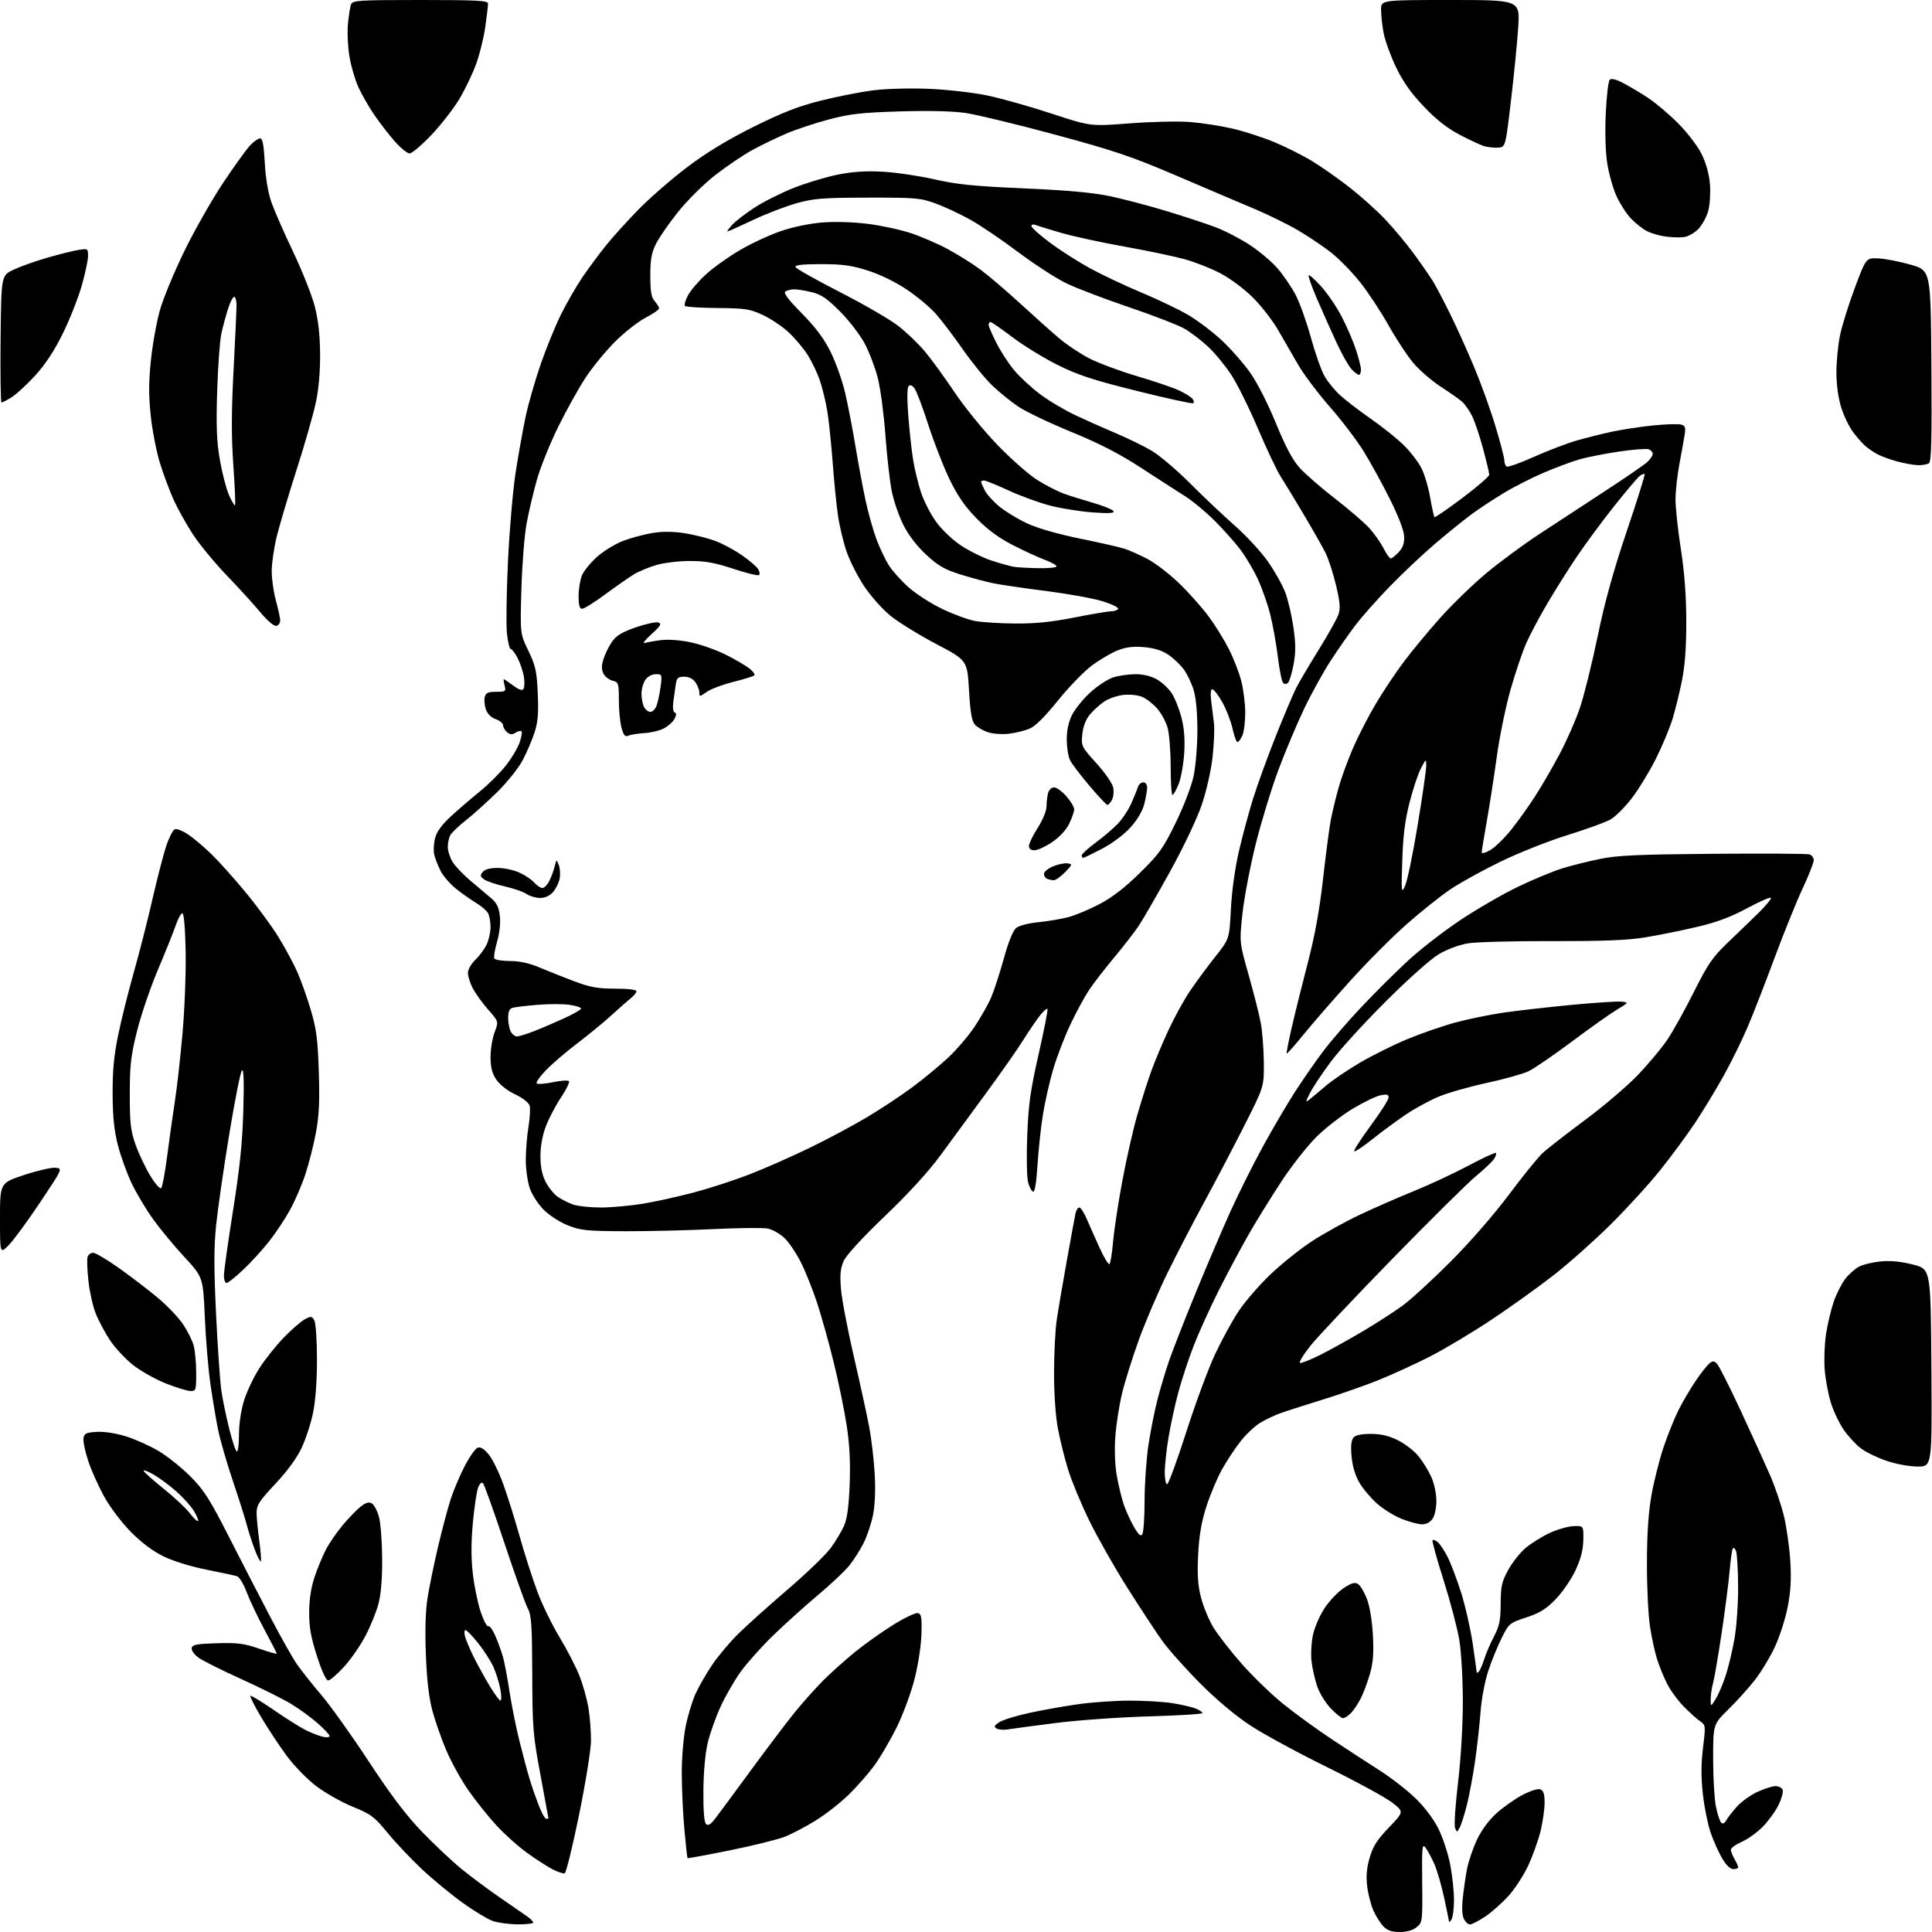 <?xml version="1.0" encoding="UTF-8" standalone="no"?>
<svg 
  version="1.1" 
  xmlns="http://www.w3.org/2000/svg" 
  xmlns:xlink="http://www.w3.org/1999/xlink" 
  xmlns:svg="http://www.w3.org/2000/svg"
  xmlns:rdf="http://www.w3.org/1999/02/22-rdf-syntax-ns#"
  xmlns:cc="http://creativecommons.org/ns#"
  xmlns:dc="http://purl.org/dc/elements/1.1/"
  viewBox="0 0 768 768"
  width="768"
  height="768"
>
<style>svg {background-color: white; }</style>"
<path stroke="none" fill="black" fill-rule="evenodd" d="M556.43,768.00C553.22,768.00 551.51,767.41 549.91,765.75C548.73,764.51 546.95,761.70 545.96,759.50C544.98,757.30 543.86,752.96 543.48,749.86C542.99,745.81 543.27,742.58 544.47,738.44C545.80,733.89 547.42,731.35 552.14,726.43C558.13,720.19 558.13,720.19 553.32,716.49C550.67,714.45 539.05,708.13 527.50,702.45C515.95,696.77 502.23,689.32 497.00,685.88C491.03,681.96 483.60,675.71 476.99,669.07C471.22,663.26 464.47,655.68 461.99,652.23C459.52,648.78 453.31,639.33 448.19,631.23C443.06,623.13 436.24,611.10 433.02,604.50C429.80,597.90 426.04,588.87 424.66,584.43C423.27,579.99 421.44,572.62 420.57,568.07C419.61,563.02 419.00,554.33 419.00,545.83C419.00,538.16 419.48,528.65 420.07,524.69C420.65,520.74 422.47,510.07 424.10,501.00C425.73,491.93 427.28,483.49 427.55,482.25C427.82,481.01 428.50,480.00 429.05,480.00C429.61,480.00 430.98,482.14 432.09,484.75C433.20,487.36 435.50,492.53 437.19,496.22C438.89,499.92 440.60,502.75 441.01,502.50C441.41,502.25 442.06,498.32 442.45,493.77C442.84,489.22 444.49,478.30 446.13,469.50C447.77,460.70 450.46,448.84 452.11,443.14C453.77,437.44 456.26,429.61 457.66,425.75C459.05,421.89 462.13,414.56 464.49,409.46C466.86,404.36 470.73,397.34 473.09,393.85C475.46,390.36 479.94,384.29 483.04,380.38C488.69,373.25 488.69,373.25 489.30,361.38C489.66,354.29 490.94,345.07 492.46,338.50C493.86,332.45 496.40,323.00 498.11,317.50C499.82,312.00 503.89,300.80 507.15,292.62C510.42,284.43 514.03,275.88 515.17,273.62C516.31,271.35 520.33,264.53 524.10,258.46C527.87,252.39 531.44,246.03 532.04,244.32C532.90,241.84 532.70,239.44 531.08,232.60C529.95,227.86 528.07,222.08 526.90,219.74C525.72,217.41 521.83,210.55 518.24,204.50C514.65,198.45 510.51,191.64 509.04,189.36C507.58,187.09 503.53,178.54 500.05,170.36C496.57,162.19 491.78,152.54 489.40,148.92C487.02,145.30 482.91,140.32 480.27,137.85C477.63,135.38 473.45,132.18 470.99,130.74C468.52,129.29 458.62,125.45 449.00,122.19C439.38,118.93 428.12,114.65 424.00,112.67C419.88,110.69 411.20,105.08 404.72,100.21C398.24,95.34 389.69,89.54 385.72,87.33C381.75,85.12 375.57,82.23 372.00,80.92C365.92,78.69 364.17,78.53 345.00,78.57C327.05,78.60 323.52,78.87 316.65,80.79C312.33,81.99 304.50,85.00 299.26,87.49C294.02,89.97 289.49,92.00 289.19,92.00C288.89,92.00 289.74,90.81 291.08,89.36C292.41,87.91 296.43,84.82 300.00,82.49C303.57,80.17 310.55,76.66 315.50,74.70C320.45,72.74 328.31,70.37 332.96,69.43C339.02,68.22 344.14,67.88 350.96,68.26C356.21,68.55 365.45,69.92 371.50,71.30C380.40,73.33 387.17,74.01 407.00,74.88C424.21,75.63 434.38,76.56 441.19,77.98C446.52,79.10 456.65,81.76 463.69,83.90C470.74,86.03 479.59,88.95 483.36,90.38C487.13,91.82 493.31,95.05 497.08,97.55C500.86,100.06 505.75,104.23 507.96,106.81C510.17,109.39 513.31,114.00 514.94,117.05C516.57,120.11 519.33,127.76 521.06,134.05C522.79,140.35 525.26,147.34 526.55,149.58C527.84,151.83 530.67,155.28 532.85,157.24C535.02,159.21 540.56,163.44 545.15,166.64C549.74,169.85 555.60,174.55 558.16,177.10C560.72,179.64 563.81,183.67 565.02,186.05C566.24,188.43 567.81,193.69 568.51,197.75C569.22,201.81 569.98,205.32 570.22,205.55C570.45,205.79 575.45,202.36 581.32,197.95C587.19,193.53 592.00,189.38 592.00,188.71C592.00,188.04 590.88,183.34 589.52,178.25C588.15,173.16 586.18,167.31 585.12,165.25C584.07,163.19 582.35,160.72 581.30,159.77C580.24,158.81 576.42,156.11 572.80,153.77C569.19,151.42 564.27,147.18 561.86,144.34C559.46,141.50 555.02,134.77 552.00,129.38C548.98,123.98 543.91,116.30 540.75,112.30C537.59,108.30 532.41,102.98 529.25,100.49C526.09,97.99 520.12,93.97 516.00,91.56C511.88,89.14 504.00,85.27 498.50,82.96C493.00,80.65 479.15,74.76 467.72,69.86C449.92,62.24 442.99,59.89 419.45,53.53C404.34,49.45 388.33,45.57 383.88,44.92C378.69,44.16 369.29,43.94 357.65,44.29C342.47,44.75 337.89,45.26 329.66,47.44C324.24,48.86 316.59,51.40 312.66,53.07C308.72,54.74 302.57,57.71 299.00,59.67C295.43,61.63 288.82,66.10 284.32,69.61C279.75,73.18 273.23,79.63 269.54,84.25C265.91,88.79 261.94,94.53 260.72,97.00C258.97,100.55 258.50,103.23 258.51,109.66C258.53,115.99 258.92,118.25 260.26,119.74C261.22,120.79 262.00,122.07 262.00,122.58C262.00,123.09 259.56,124.77 256.59,126.32C253.62,127.88 248.17,132.15 244.50,135.82C240.82,139.50 235.58,145.88 232.86,150.00C230.14,154.12 225.25,162.90 221.98,169.50C218.72,176.10 214.90,185.54 213.49,190.49C212.08,195.43 210.22,203.30 209.35,207.99C208.48,212.67 207.54,224.46 207.26,234.19C206.75,251.88 206.75,251.88 210.03,258.69C212.91,264.66 213.37,266.75 213.77,275.66C214.12,283.53 213.83,287.02 212.49,291.16C211.54,294.10 209.42,299.05 207.79,302.16C206.13,305.31 201.65,310.93 197.66,314.86C193.72,318.73 188.13,323.76 185.23,326.05C182.33,328.33 179.52,331.02 178.98,332.03C178.44,333.04 178.00,335.14 178.00,336.68C178.01,338.23 178.86,340.90 179.90,342.61C180.94,344.32 184.15,347.69 187.03,350.11C189.91,352.52 193.60,355.64 195.23,357.03C197.48,358.95 198.32,360.67 198.71,364.14C199.03,366.92 198.58,370.93 197.58,374.39C196.67,377.51 196.19,380.50 196.52,381.03C196.85,381.57 199.68,382.01 202.81,382.02C206.63,382.04 210.47,382.88 214.50,384.60C217.80,386.00 224.00,388.47 228.28,390.08C234.64,392.47 237.61,393.00 244.53,393.00C249.56,393.00 253.00,393.41 253.00,394.01C253.00,394.57 252.01,395.80 250.81,396.76C249.60,397.72 246.11,400.79 243.06,403.58C240.00,406.38 233.90,411.39 229.50,414.73C225.10,418.07 219.50,422.86 217.06,425.38C214.62,427.90 212.95,430.28 213.35,430.68C213.74,431.07 216.62,430.86 219.74,430.21C222.86,429.55 225.75,429.35 226.15,429.76C226.55,430.17 225.14,433.08 223.02,436.24C220.89,439.39 218.18,444.57 216.98,447.74C215.60,451.41 214.82,455.73 214.83,459.64C214.84,463.83 215.50,467.06 216.90,469.81C218.03,472.02 220.20,474.70 221.73,475.76C223.25,476.83 226.03,478.21 227.90,478.85C229.77,479.48 234.72,480.00 238.90,480.00C243.08,479.99 250.55,479.32 255.50,478.51C260.45,477.69 269.54,475.69 275.71,474.06C281.87,472.43 291.77,469.22 297.71,466.92C303.64,464.63 314.35,459.92 321.50,456.46C328.65,453.00 339.01,447.48 344.51,444.19C350.02,440.91 358.12,435.56 362.51,432.30C366.91,429.04 373.31,423.77 376.74,420.59C380.17,417.41 384.99,411.78 387.45,408.08C389.91,404.38 392.86,399.16 394.00,396.49C395.15,393.82 397.41,386.88 399.02,381.07C400.85,374.47 402.69,369.89 403.92,368.88C405.05,367.96 408.82,366.98 412.76,366.59C416.54,366.22 421.91,365.32 424.68,364.58C427.46,363.85 433.04,361.51 437.09,359.38C442.12,356.74 447.20,352.82 453.11,347.01C460.85,339.41 462.38,337.27 467.39,326.99C470.56,320.49 473.65,312.45 474.48,308.49C475.30,304.65 475.97,296.52 475.98,290.43C475.99,283.56 475.44,277.49 474.53,274.42C473.72,271.70 471.95,267.96 470.59,266.12C469.22,264.27 466.46,261.64 464.45,260.28C462.00,258.60 458.87,257.62 454.91,257.26C450.67,256.87 447.74,257.21 444.50,258.45C442.02,259.39 437.39,262.09 434.20,264.43C431.02,266.77 424.88,273.08 420.56,278.46C415.34,284.95 411.54,288.71 409.24,289.67C407.33,290.47 403.64,291.37 401.03,291.68C398.41,291.99 394.69,291.72 392.76,291.09C390.82,290.45 388.49,289.09 387.57,288.07C386.30,286.67 385.72,283.33 385.20,274.36C384.50,262.50 384.50,262.50 372.16,256.00C365.37,252.43 357.21,247.39 354.03,244.82C350.84,242.24 346.12,236.95 343.50,233.00C340.89,229.08 337.73,222.83 336.48,219.12C335.22,215.42 333.70,209.04 333.11,204.94C332.51,200.85 331.56,191.43 331.01,184.00C330.45,176.57 329.50,167.37 328.88,163.54C328.26,159.71 326.90,154.13 325.87,151.12C324.84,148.12 322.62,143.52 320.94,140.91C319.26,138.29 315.86,134.28 313.37,131.99C310.88,129.70 306.30,126.64 303.18,125.19C298.08,122.82 296.26,122.54 285.25,122.44C278.52,122.39 272.69,122.02 272.30,121.63C271.91,121.24 272.45,119.33 273.50,117.37C274.55,115.42 277.76,111.68 280.64,109.05C283.52,106.42 289.54,102.12 294.02,99.49C298.50,96.86 305.77,93.46 310.18,91.94C314.87,90.31 321.68,88.87 326.62,88.46C331.68,88.04 338.94,88.24 344.77,88.96C350.12,89.62 357.88,91.28 362.00,92.65C366.12,94.01 372.74,96.87 376.70,99.00C380.66,101.12 386.51,104.79 389.70,107.14C392.89,109.50 399.93,115.49 405.34,120.46C410.76,125.43 417.73,131.67 420.84,134.32C423.95,136.97 429.50,140.67 433.16,142.54C436.82,144.40 445.37,147.57 452.16,149.58C458.95,151.59 466.39,154.12 468.70,155.20C471.01,156.29 473.39,157.77 474.00,158.50C474.60,159.23 474.74,160.03 474.30,160.29C473.86,160.55 463.82,158.36 452.00,155.42C434.58,151.09 428.60,149.13 420.50,145.11C415.00,142.37 406.90,137.41 402.50,134.07C398.10,130.74 394.16,128.01 393.75,128.00C393.34,128.00 393.00,128.51 393.00,129.13C393.00,129.75 394.40,133.00 396.11,136.36C397.81,139.72 400.99,144.60 403.16,147.20C405.34,149.79 409.91,154.03 413.31,156.60C416.71,159.18 423.10,162.98 427.50,165.06C431.90,167.13 439.24,170.40 443.82,172.33C448.39,174.26 454.68,177.34 457.80,179.17C460.91,181.00 467.74,186.80 472.98,192.05C478.22,197.30 486.23,204.88 490.78,208.88C495.34,212.89 501.29,219.33 504.00,223.20C506.72,227.07 509.84,232.63 510.93,235.55C512.03,238.48 513.48,244.69 514.15,249.36C515.10,255.90 515.11,259.29 514.22,264.10C513.58,267.53 512.59,270.81 512.03,271.37C511.38,272.02 510.65,272.05 510.05,271.45C509.53,270.93 508.58,266.23 507.95,261.00C507.31,255.78 505.93,248.13 504.87,244.00C503.82,239.88 501.59,233.58 499.92,230.01C498.25,226.45 495.16,221.25 493.06,218.46C490.95,215.67 486.36,210.52 482.86,207.02C479.36,203.52 474.02,199.10 471.00,197.19C467.98,195.28 460.10,190.21 453.50,185.91C444.93,180.33 437.05,176.28 425.92,171.72C417.34,168.20 407.89,163.70 404.92,161.72C401.94,159.73 397.22,155.92 394.44,153.26C391.66,150.59 386.42,144.16 382.79,138.96C379.16,133.76 374.33,127.38 372.05,124.79C369.76,122.20 364.53,117.82 360.41,115.07C355.86,112.03 349.79,109.07 344.91,107.53C338.45,105.49 334.86,105.00 326.37,105.00C318.94,105.00 315.95,105.34 316.21,106.14C316.42,106.76 324.31,111.22 333.75,116.04C343.18,120.86 353.64,126.91 356.98,129.49C360.33,132.06 365.19,136.73 367.78,139.85C370.38,142.98 375.65,150.25 379.50,156.00C383.35,161.75 390.93,171.07 396.35,176.71C401.77,182.34 408.97,188.69 412.35,190.81C415.73,192.94 420.52,195.39 423.00,196.27C425.48,197.15 430.74,198.80 434.70,199.94C438.66,201.09 442.22,202.54 442.61,203.17C443.13,204.02 440.99,204.16 434.41,203.69C429.51,203.34 421.94,202.14 417.59,201.03C413.25,199.91 405.78,197.20 401.00,195.00C396.23,192.80 391.80,191.00 391.16,191.00C390.52,191.00 390.00,191.25 390.00,191.55C390.00,191.85 390.67,193.39 391.48,194.97C392.30,196.55 394.91,199.43 397.29,201.38C399.67,203.33 404.61,206.33 408.27,208.04C412.37,209.96 420.42,212.28 429.18,214.07C437.01,215.67 445.01,217.49 446.96,218.11C448.91,218.73 453.06,220.58 456.18,222.22C459.30,223.86 465.00,228.26 468.85,231.99C472.69,235.72 477.95,241.64 480.53,245.14C483.11,248.64 486.71,254.46 488.54,258.09C490.37,261.71 492.57,267.40 493.43,270.73C494.29,274.06 495.00,279.74 495.00,283.35C495.00,286.95 494.48,291.05 493.84,292.45C493.20,293.85 492.33,295.00 491.91,295.00C491.49,295.00 490.59,292.53 489.92,289.52C489.24,286.50 487.40,281.77 485.82,279.02C484.25,276.26 482.49,274.00 481.92,274.00C481.26,274.00 481.10,275.74 481.48,278.75C481.81,281.36 482.30,285.32 482.57,287.55C482.84,289.78 482.58,295.86 482.00,301.05C481.38,306.56 479.56,314.51 477.65,320.11C475.77,325.60 470.37,336.95 465.03,346.61C459.89,355.90 454.33,365.52 452.68,368.00C451.02,370.48 446.67,376.10 443.00,380.50C439.33,384.90 434.86,390.67 433.07,393.32C431.27,395.97 427.85,402.27 425.46,407.32C423.08,412.37 419.95,420.54 418.53,425.49C417.10,430.43 415.29,438.53 414.51,443.49C413.73,448.44 412.79,457.35 412.41,463.29C411.97,470.20 411.34,473.95 410.66,473.72C410.07,473.52 409.18,471.82 408.68,469.93C408.17,468.04 408.02,459.75 408.34,451.50C408.82,439.00 409.58,433.58 412.88,419.01C415.07,409.39 416.64,401.31 416.38,401.05C416.12,400.79 414.83,401.91 413.51,403.54C412.19,405.17 409.17,409.59 406.80,413.36C404.44,417.14 397.77,426.66 392.00,434.51C386.23,442.37 378.12,453.42 374.00,459.06C369.14,465.70 361.32,474.27 351.80,483.38C342.88,491.92 336.43,498.93 335.40,501.21C334.09,504.12 333.84,506.62 334.28,512.24C334.59,516.23 336.88,528.27 339.36,539.00C341.84,549.73 344.59,562.33 345.48,567.00C346.37,571.67 347.37,580.08 347.69,585.67C348.07,592.14 347.84,598.13 347.05,602.14C346.37,605.60 344.67,610.68 343.28,613.43C341.89,616.18 339.34,620.18 337.62,622.32C335.91,624.46 330.23,629.81 325.00,634.20C319.77,638.58 311.73,645.85 307.12,650.33C302.52,654.82 296.77,661.27 294.35,664.66C291.93,668.05 288.39,674.20 286.48,678.34C284.57,682.48 282.26,688.93 281.36,692.68C280.35,696.88 279.68,704.19 279.61,711.70C279.54,719.62 279.90,724.30 280.64,725.04C281.49,725.89 282.43,725.33 284.35,722.84C285.77,721.00 292.20,712.30 298.65,703.50C305.10,694.70 312.94,684.35 316.07,680.50C319.21,676.65 324.19,671.08 327.14,668.11C330.09,665.15 335.73,660.09 339.67,656.86C343.62,653.64 350.52,648.72 355.00,645.94C359.48,643.16 363.91,641.04 364.83,641.22C366.24,641.51 366.47,642.78 366.29,649.53C366.17,654.09 364.99,661.78 363.53,667.50C362.13,673.00 358.91,681.69 356.37,686.81C353.83,691.92 349.84,698.72 347.50,701.90C345.15,705.08 340.60,710.27 337.37,713.42C334.14,716.58 328.25,721.19 324.28,723.66C320.31,726.14 314.68,729.08 311.78,730.20C308.88,731.31 299.09,733.73 290.03,735.56C280.97,737.40 273.45,738.78 273.30,738.64C273.16,738.49 272.59,733.23 272.03,726.94C271.47,720.65 271.01,710.64 271.01,704.71C271.00,698.77 271.71,690.45 272.57,686.21C273.43,681.97 275.19,676.17 276.48,673.33C277.76,670.49 280.74,665.31 283.08,661.83C285.43,658.35 290.09,652.80 293.44,649.50C296.78,646.20 305.63,638.26 313.09,631.86C320.56,625.46 328.27,618.04 330.22,615.36C332.18,612.69 334.57,608.70 335.53,606.50C336.78,603.65 337.42,598.88 337.76,589.93C338.09,581.03 337.73,574.16 336.54,566.43C335.61,560.42 333.30,549.20 331.40,541.50C329.51,533.80 326.55,523.23 324.84,518.00C323.12,512.77 320.25,505.56 318.45,501.96C316.66,498.36 313.71,493.98 311.92,492.22C310.10,490.45 307.07,488.73 305.12,488.36C303.17,488.00 293.47,488.10 283.54,488.59C273.62,489.08 257.85,489.46 248.50,489.43C233.35,489.38 230.88,489.13 225.82,487.14C222.63,485.89 218.40,483.17 216.15,480.92C213.93,478.69 211.46,474.88 210.58,472.29C209.71,469.73 209.00,464.69 209.01,461.07C209.01,457.46 209.49,451.59 210.06,448.04C210.64,444.49 210.86,440.66 210.54,439.54C210.21,438.34 207.82,436.47 204.74,435.00C201.59,433.50 198.60,431.14 197.25,429.10C195.59,426.60 195.00,424.24 195.00,420.14C195.00,417.07 195.73,412.66 196.62,410.32C198.24,406.08 198.24,406.08 194.02,401.29C191.70,398.66 188.94,394.83 187.90,392.79C186.85,390.75 186.00,388.02 186.00,386.73C186.00,385.43 187.32,383.11 188.95,381.54C190.58,379.99 192.60,377.25 193.45,375.46C194.30,373.66 195.00,370.55 195.00,368.53C195.00,366.52 194.56,364.04 194.01,363.02C193.47,362.01 191.33,360.16 189.26,358.92C187.19,357.68 183.58,355.13 181.23,353.25C178.88,351.37 176.13,348.18 175.12,346.16C174.11,344.15 172.98,341.25 172.61,339.71C172.24,338.18 172.41,335.21 172.97,333.11C173.67,330.51 175.71,327.73 179.36,324.40C182.30,321.70 187.49,317.25 190.88,314.50C194.26,311.75 198.88,307.14 201.13,304.26C203.39,301.38 205.81,297.33 206.52,295.26C207.23,293.20 207.61,291.18 207.36,290.77C207.11,290.37 206.06,290.57 205.03,291.21C203.58,292.12 202.81,292.09 201.58,291.07C200.71,290.35 200.00,289.11 200.00,288.33C200.00,287.54 198.68,286.44 197.07,285.88C195.24,285.24 193.77,283.78 193.15,282.00C192.60,280.42 192.39,278.21 192.69,277.07C193.13,275.41 194.03,275.00 197.23,275.00C200.98,275.00 201.18,274.85 200.59,272.50C200.24,271.12 200.11,270.00 200.29,270.00C200.47,270.00 202.14,271.12 204.00,272.50C206.37,274.25 207.60,274.65 208.10,273.83C208.50,273.19 208.57,271.06 208.27,269.09C207.96,267.11 206.87,263.81 205.84,261.75C204.80,259.69 203.55,258.00 203.06,258.00C202.56,258.00 201.87,255.19 201.51,251.75C201.16,248.31 201.34,235.38 201.93,223.00C202.52,210.62 203.89,194.80 204.97,187.83C206.05,180.86 207.82,170.96 208.90,165.83C209.98,160.70 212.71,151.17 214.97,144.66C217.23,138.14 220.92,129.14 223.17,124.66C225.43,120.17 229.09,113.80 231.32,110.50C233.54,107.20 237.69,101.58 240.54,98.00C243.38,94.42 249.48,87.67 254.10,82.98C258.72,78.30 267.45,70.74 273.50,66.19C280.89,60.62 289.43,55.45 299.50,50.44C310.95,44.74 317.29,42.27 326.30,40.00C332.79,38.37 342.24,36.52 347.30,35.89C352.55,35.24 362.08,35.00 369.50,35.32C376.65,35.62 387.00,36.82 392.50,37.96C398.00,39.11 409.48,42.35 418.00,45.15C433.50,50.25 433.50,50.25 449.07,49.04C457.63,48.38 468.43,48.13 473.07,48.50C477.71,48.87 485.22,50.03 489.78,51.08C494.33,52.12 501.83,54.54 506.45,56.45C511.06,58.36 517.92,61.80 521.67,64.09C525.43,66.38 532.10,71.07 536.50,74.51C540.90,77.95 547.23,83.62 550.57,87.13C553.91,90.63 559.11,96.88 562.13,101.00C565.15,105.12 568.57,110.09 569.75,112.03C570.92,113.96 573.93,119.68 576.42,124.73C578.92,129.78 583.19,139.22 585.91,145.71C588.63,152.19 592.47,162.81 594.43,169.31C596.39,175.80 598.00,181.96 598.00,183.00C598.00,184.03 598.42,185.14 598.94,185.46C599.46,185.78 604.30,184.06 609.69,181.64C615.09,179.22 622.65,176.32 626.50,175.19C630.35,174.07 636.88,172.44 641.00,171.56C645.12,170.69 652.48,169.58 657.33,169.10C662.19,168.62 667.08,168.47 668.20,168.76C669.91,169.21 670.14,169.86 669.66,172.90C669.34,174.88 668.41,180.10 667.58,184.50C666.75,188.90 666.06,195.20 666.04,198.50C666.03,201.80 666.97,210.57 668.13,218.00C669.56,227.08 670.28,236.41 670.32,246.50C670.36,256.87 669.85,264.20 668.66,270.25C667.71,275.06 666.01,282.03 664.87,285.75C663.73,289.46 660.78,296.55 658.30,301.50C655.83,306.45 651.56,313.48 648.81,317.12C646.05,320.76 642.16,324.66 640.15,325.78C638.14,326.90 630.42,329.70 623.00,332.00C615.58,334.30 603.65,339.03 596.50,342.51C589.35,345.98 580.35,350.96 576.50,353.56C572.65,356.16 564.85,362.39 559.16,367.40C553.47,372.40 543.34,382.57 536.65,390.00C529.95,397.43 521.62,407.01 518.13,411.31C514.64,415.60 511.64,418.97 511.48,418.81C511.31,418.64 512.21,414.00 513.47,408.50C514.73,403.00 517.60,391.45 519.84,382.84C522.67,371.99 524.54,361.71 525.94,349.34C527.05,339.53 528.42,329.02 529.00,326.00C529.57,322.98 530.98,317.15 532.13,313.05C533.28,308.95 535.91,301.75 537.98,297.05C540.05,292.35 544.02,284.64 546.81,279.92C549.60,275.20 554.53,267.77 557.77,263.42C561.02,259.06 567.63,251.07 572.46,245.65C577.30,240.24 585.59,232.21 590.88,227.81C596.17,223.41 605.45,216.55 611.50,212.57C617.55,208.58 629.25,200.92 637.50,195.55C645.75,190.18 653.51,184.85 654.75,183.72C655.99,182.58 657.00,181.10 657.00,180.43C657.00,179.76 656.28,178.94 655.41,178.60C654.53,178.27 649.17,178.68 643.49,179.52C637.82,180.37 630.77,181.76 627.84,182.61C624.90,183.46 618.67,185.78 614.00,187.75C609.33,189.73 602.12,193.37 598.00,195.85C593.88,198.33 588.02,202.17 585.00,204.40C581.98,206.63 575.45,211.90 570.50,216.12C565.55,220.34 557.42,228.01 552.44,233.15C547.46,238.29 541.33,245.20 538.83,248.50C536.33,251.80 531.92,258.10 529.05,262.50C526.17,266.90 521.43,275.46 518.52,281.53C515.61,287.60 510.96,298.63 508.19,306.03C505.43,313.44 501.37,326.70 499.17,335.50C496.98,344.30 494.61,356.68 493.92,363.01C492.66,374.52 492.66,374.52 496.34,387.51C498.36,394.65 500.53,403.20 501.15,406.50C501.78,409.80 502.33,416.88 502.39,422.23C502.49,431.97 502.49,431.97 494.50,447.73C490.11,456.41 482.96,470.02 478.62,478.00C474.28,485.98 467.72,498.61 464.06,506.08C460.39,513.55 455.29,525.48 452.72,532.58C450.14,539.69 447.13,549.33 446.01,554.00C444.90,558.67 443.70,566.35 443.36,571.06C442.98,576.17 443.21,582.36 443.91,586.41C444.56,590.15 445.79,595.30 446.64,597.86C447.49,600.41 449.32,604.47 450.71,606.87C452.59,610.14 453.45,610.90 454.10,609.87C454.58,609.12 454.98,603.10 454.99,596.50C455.00,589.90 455.69,580.00 456.51,574.50C457.34,569.00 458.94,560.90 460.07,556.50C461.20,552.10 463.29,545.12 464.70,541.00C466.11,536.88 470.87,524.73 475.27,514.00C479.67,503.27 485.92,488.65 489.15,481.50C492.39,474.35 498.22,462.69 502.11,455.60C506.00,448.50 511.68,438.83 514.73,434.10C517.78,429.37 522.80,422.13 525.89,418.02C528.97,413.90 535.98,405.80 541.45,400.02C546.92,394.23 555.25,385.97 559.95,381.65C564.65,377.33 573.85,370.21 580.39,365.83C586.94,361.45 597.29,355.46 603.39,352.52C609.50,349.58 617.51,346.26 621.20,345.14C624.88,344.01 631.63,342.33 636.20,341.40C642.92,340.02 651.45,339.64 681.00,339.40C701.08,339.24 718.29,339.34 719.25,339.62C720.21,339.90 721.00,340.94 721.00,341.93C721.00,342.92 719.02,347.95 716.60,353.12C714.18,358.28 709.20,370.60 705.52,380.50C701.85,390.40 697.04,402.77 694.82,408.00C692.61,413.23 688.30,422.00 685.25,427.50C682.19,433.00 677.07,441.45 673.87,446.29C670.66,451.12 664.35,459.67 659.84,465.29C655.34,470.90 646.41,480.68 640.00,487.00C633.60,493.32 623.53,502.27 617.62,506.88C611.72,511.49 600.69,519.40 593.11,524.46C585.53,529.52 574.42,536.17 568.42,539.24C562.41,542.31 553.00,546.61 547.50,548.80C542.00,550.99 532.10,554.44 525.50,556.46C518.90,558.49 511.48,560.88 509.00,561.77C506.52,562.66 502.82,564.42 500.78,565.69C498.73,566.96 495.30,570.21 493.15,572.93C491.00,575.65 487.66,580.71 485.73,584.18C483.80,587.66 481.00,594.33 479.51,599.00C477.58,605.07 476.65,610.50 476.28,618.00C475.88,625.92 476.16,630.10 477.41,635.00C478.33,638.58 480.52,643.90 482.29,646.84C484.05,649.77 489.10,656.27 493.50,661.27C497.90,666.28 505.32,673.47 510.00,677.26C514.67,681.05 523.45,687.43 529.50,691.44C535.55,695.44 544.18,701.07 548.67,703.93C553.16,706.80 559.52,711.76 562.80,714.96C566.48,718.55 569.97,723.23 571.89,727.14C573.61,730.64 575.69,737.03 576.51,741.34C577.33,745.65 577.99,751.95 577.98,755.34C577.98,758.73 577.53,762.17 577.00,763.00C576.47,763.83 576.02,764.24 576.02,763.93C576.01,763.62 575.14,759.34 574.08,754.43C573.03,749.52 571.27,743.48 570.18,741.00C569.09,738.52 567.52,735.60 566.69,734.51C565.32,732.70 565.19,734.02 565.34,748.34C565.50,763.85 565.45,764.19 563.14,766.08C561.62,767.32 559.23,768.00 556.43,768.00zM205.75,764.96C202.31,764.93 197.83,764.32 195.80,763.59C193.76,762.86 188.41,759.62 183.89,756.38C179.38,753.15 172.11,747.15 167.75,743.06C163.39,738.97 157.22,732.45 154.05,728.56C148.81,722.16 147.53,721.20 140.25,718.22C135.83,716.42 129.32,712.74 125.77,710.06C122.22,707.37 116.96,701.99 114.08,698.11C111.20,694.22 106.64,687.35 103.95,682.82C101.26,678.30 99.28,674.39 99.53,674.13C99.79,673.88 103.94,676.38 108.75,679.70C113.56,683.02 119.30,686.63 121.50,687.73C123.70,688.82 126.74,690.01 128.25,690.38C129.76,690.74 131.00,690.62 131.00,690.10C131.00,689.59 128.89,687.31 126.31,685.04C123.73,682.77 118.96,679.30 115.71,677.33C112.46,675.35 103.58,670.93 95.98,667.49C88.37,664.05 80.74,660.24 79.02,659.02C77.24,657.74 76.03,656.08 76.21,655.14C76.47,653.78 78.16,653.45 86.26,653.21C94.47,652.97 97.09,653.31 103.00,655.36C106.85,656.70 110.00,657.59 110.00,657.33C110.00,657.08 107.78,652.74 105.06,647.69C102.35,642.63 99.18,635.94 98.01,632.80C96.85,629.67 95.13,626.86 94.20,626.57C93.26,626.28 87.78,625.10 82.00,623.95C75.91,622.74 68.77,620.53 65.00,618.69C60.77,616.63 56.23,613.22 52.00,608.93C48.36,605.24 43.70,599.08 41.40,594.92C39.15,590.84 36.30,584.47 35.08,580.78C33.86,577.08 33.00,573.03 33.18,571.78C33.46,569.82 34.18,569.46 38.37,569.19C41.27,569.01 45.93,569.70 49.87,570.91C53.52,572.02 59.39,574.64 62.91,576.72C66.44,578.80 72.18,583.38 75.68,586.89C81.10,592.34 83.35,595.87 91.00,610.89C95.93,620.58 103.31,634.89 107.40,642.69C111.48,650.50 116.24,658.94 117.96,661.45C119.69,663.96 124.08,669.50 127.71,673.76C131.34,678.01 139.85,689.93 146.61,700.24C155.35,713.55 161.46,721.62 167.71,728.12C172.54,733.14 179.65,739.83 183.50,742.97C187.35,746.11 194.32,751.30 199.00,754.50C203.68,757.70 208.50,761.04 209.72,761.91C210.94,762.78 211.95,763.84 211.97,764.25C211.99,764.66 209.19,764.98 205.75,764.96zM584.36,765.00C583.65,765.00 582.57,764.06 581.95,762.90C581.24,761.59 581.06,758.52 581.47,754.65C581.82,751.27 582.58,746.02 583.15,743.00C583.73,739.98 585.51,734.72 587.11,731.33C588.94,727.45 591.85,723.53 594.94,720.74C597.65,718.31 602.30,715.04 605.27,713.49C608.39,711.85 611.37,710.93 612.33,711.30C613.56,711.77 614.00,713.18 614.00,716.65C614.00,719.25 613.27,724.33 612.38,727.94C611.49,731.55 609.31,737.65 607.54,741.50C605.77,745.35 602.21,750.83 599.64,753.67C597.07,756.51 592.87,760.22 590.31,761.92C587.75,763.61 585.08,765.00 584.36,765.00zM224.48,744.67C223.91,744.86 221.82,744.18 219.82,743.17C217.83,742.15 213.28,739.24 209.72,736.69C206.16,734.15 200.54,729.12 197.22,725.50C193.91,721.89 188.91,715.61 186.10,711.55C183.29,707.49 179.41,700.46 177.47,695.94C175.54,691.41 173.03,684.29 171.90,680.10C170.50,674.87 169.68,667.91 169.29,657.79C168.91,648.28 169.15,640.33 169.94,635.29C170.61,631.01 172.48,621.88 174.10,615.00C175.71,608.12 177.98,599.58 179.14,596.00C180.30,592.42 182.81,586.50 184.71,582.82C186.61,579.15 188.92,575.86 189.83,575.50C190.97,575.06 192.36,575.89 194.22,578.10C195.71,579.89 198.33,585.19 200.03,589.89C201.73,594.59 204.71,604.08 206.64,610.97C208.58,617.86 211.73,627.67 213.64,632.78C215.54,637.88 219.49,645.98 222.40,650.78C225.31,655.57 228.86,662.44 230.29,666.03C231.72,669.61 233.36,675.46 233.93,679.03C234.51,682.59 234.96,688.42 234.93,692.00C234.90,695.60 232.78,708.73 230.19,721.42C227.61,734.02 225.04,744.49 224.48,744.67zM689.04,743.00C687.79,743.00 686.17,741.44 684.55,738.67C683.15,736.29 681.10,731.69 679.99,728.46C678.87,725.22 677.49,718.36 676.92,713.21C676.17,706.55 676.19,701.21 676.97,694.79C678.05,685.90 678.03,685.71 675.79,684.20C674.53,683.35 671.60,680.71 669.27,678.33C666.94,675.95 663.96,671.86 662.66,669.25C661.35,666.64 659.56,662.25 658.69,659.50C657.82,656.75 656.56,650.90 655.88,646.50C655.21,642.10 654.66,630.85 654.68,621.50C654.69,609.85 655.26,601.36 656.46,594.50C657.43,589.00 659.57,580.45 661.22,575.50C662.88,570.55 665.59,563.80 667.25,560.50C668.91,557.20 671.96,552.01 674.03,548.96C676.10,545.91 678.53,542.80 679.45,542.05C680.85,540.88 681.31,540.89 682.53,542.10C683.31,542.89 687.61,551.40 692.07,561.01C696.53,570.63 701.74,582.10 703.66,586.50C705.58,590.90 708.02,598.10 709.10,602.50C710.18,606.90 711.33,615.01 711.67,620.52C712.12,627.94 711.84,632.73 710.59,639.02C709.66,643.68 707.37,650.78 705.49,654.78C703.61,658.79 700.07,664.64 697.62,667.78C695.18,670.93 690.44,676.19 687.09,679.47C681.00,685.44 681.00,685.44 681.00,699.17C681.00,706.72 681.50,715.29 682.11,718.20C682.72,721.12 683.64,723.95 684.17,724.50C684.80,725.16 685.47,724.88 686.15,723.69C686.71,722.69 688.59,720.26 690.33,718.28C692.06,716.30 695.74,713.63 698.49,712.35C701.25,711.07 704.53,710.02 705.78,710.01C707.04,710.00 708.32,710.67 708.63,711.48C708.94,712.29 708.23,714.97 707.04,717.42C705.85,719.88 703.06,723.76 700.84,726.04C698.63,728.33 694.83,731.07 692.41,732.14C689.98,733.22 688.02,734.64 688.04,735.30C688.05,735.96 688.71,737.62 689.50,739.00C690.29,740.38 690.95,741.84 690.96,742.25C690.98,742.66 690.12,743.00 689.04,743.00zM580.21,726.58C579.16,728.46 579.12,728.46 578.40,726.60C578.00,725.56 578.53,717.46 579.59,708.60C580.72,699.06 581.50,685.98 581.50,676.50C581.50,667.55 580.89,656.76 580.11,652.00C579.34,647.33 576.51,636.58 573.83,628.11C571.14,619.65 569.17,612.50 569.45,612.22C569.72,611.94 570.67,612.31 571.55,613.04C572.44,613.78 574.19,616.43 575.46,618.94C576.73,621.45 579.12,627.77 580.79,633.00C582.45,638.23 584.53,647.35 585.41,653.28C586.28,659.21 587.00,664.36 587.00,664.73C587.00,665.10 587.40,664.97 587.88,664.45C588.36,663.93 589.32,661.70 590.02,659.50C590.71,657.30 592.45,653.25 593.89,650.50C596.05,646.35 596.51,644.14 596.54,637.50C596.57,630.58 596.98,628.77 599.51,624.14C601.12,621.19 604.18,617.29 606.31,615.46C608.45,613.64 612.71,610.95 615.79,609.49C618.87,608.03 623.22,606.76 625.45,606.67C629.50,606.50 629.50,606.50 629.39,612.15C629.31,616.19 628.41,619.66 626.24,624.30C624.57,627.88 621.02,633.04 618.35,635.77C614.54,639.67 612.05,641.21 606.72,642.96C600.10,645.13 599.86,645.33 596.98,651.05C595.35,654.27 592.93,660.20 591.61,664.21C590.25,668.33 588.91,675.42 588.54,680.50C588.17,685.45 587.20,694.23 586.38,700.00C585.55,705.77 584.07,713.68 583.09,717.58C582.10,721.47 580.81,725.52 580.21,726.58zM217.12,723.00C217.60,723.00 218.00,722.89 218.00,722.75C218.00,722.61 216.57,714.85 214.83,705.50C211.87,689.67 211.65,686.91 211.58,665.50C211.51,646.09 211.24,642.03 209.85,639.49C208.94,637.83 204.75,626.13 200.55,613.49C196.35,600.85 192.50,590.10 191.99,589.59C191.43,589.03 190.67,589.73 190.05,591.37C189.48,592.86 188.55,599.13 187.97,605.32C187.26,612.99 187.25,619.38 187.94,625.45C188.49,630.34 189.90,637.19 191.06,640.67C192.22,644.16 193.58,646.76 194.09,646.44C194.60,646.13 195.88,647.89 196.94,650.36C198.00,652.83 199.35,656.57 199.95,658.67C200.54,660.78 201.71,666.97 202.54,672.43C203.37,677.89 205.19,686.89 206.57,692.43C207.95,697.97 209.78,704.75 210.62,707.50C211.46,710.25 213.07,714.86 214.19,717.75C215.31,720.64 216.63,723.00 217.12,723.00zM400.50,687.48C398.85,687.75 396.88,687.57 396.12,687.09C395.03,686.40 395.25,685.88 397.21,684.60C398.56,683.71 403.89,682.06 409.04,680.94C414.19,679.81 422.93,678.25 428.45,677.47C433.98,676.68 443.23,676.03 449.00,676.03C454.77,676.02 462.43,676.47 466.00,677.03C469.57,677.59 473.74,678.54 475.25,679.15C476.76,679.75 478.00,680.57 478.00,680.97C478.00,681.37 468.44,681.96 456.75,682.29C444.96,682.62 428.38,683.80 419.50,684.94C410.70,686.07 402.15,687.21 400.50,687.48zM533.85,683.00C533.21,683.00 531.02,681.24 528.97,679.09C526.92,676.94 524.51,673.01 523.61,670.36C522.70,667.70 521.69,663.24 521.36,660.43C521.03,657.63 521.28,652.89 521.92,649.92C522.55,646.94 524.63,642.14 526.54,639.26C528.44,636.38 531.84,632.81 534.09,631.32C537.23,629.24 538.56,628.86 539.84,629.67C540.75,630.24 542.34,632.91 543.37,635.61C544.51,638.58 545.44,644.26 545.75,650.06C546.13,657.33 545.84,661.05 544.53,665.53C543.59,668.78 541.94,673.16 540.87,675.26C539.79,677.36 538.04,679.96 536.96,681.04C535.88,682.12 534.48,683.00 533.85,683.00zM681.94,675.50C682.98,673.85 684.77,669.73 685.90,666.35C687.03,662.96 688.64,656.27 689.48,651.47C690.32,646.64 690.97,637.32 690.93,630.62C690.89,623.95 690.52,617.63 690.10,616.57C689.69,615.50 689.10,615.05 688.79,615.57C688.49,616.08 687.93,620.10 687.55,624.50C687.17,628.90 685.76,639.92 684.40,649.00C683.05,658.08 681.51,667.08 680.98,669.00C680.45,670.92 680.02,673.85 680.02,675.50C680.03,678.50 680.03,678.50 681.94,675.50zM198.94,676.00C199.38,676.00 199.36,673.95 198.89,671.44C198.42,668.92 197.20,664.99 196.17,662.69C195.14,660.38 192.42,656.14 190.13,653.25C187.83,650.36 185.55,648.00 185.05,648.00C184.53,648.00 184.48,649.19 184.93,650.76C185.37,652.28 186.96,655.99 188.47,659.01C189.99,662.03 192.78,667.09 194.69,670.25C196.59,673.41 198.50,676.00 198.94,676.00zM130.45,668.00C129.62,668.00 127.89,664.24 125.97,658.25C123.55,650.68 122.86,646.77 122.90,640.80C122.93,635.74 123.67,630.96 125.04,626.88C126.19,623.47 128.20,618.61 129.50,616.09C130.80,613.56 133.81,609.17 136.18,606.33C138.56,603.49 141.79,600.15 143.37,598.91C145.53,597.22 146.65,596.92 147.87,597.68C148.77,598.24 150.03,600.67 150.67,603.10C151.31,605.52 151.88,612.92 151.92,619.54C151.97,627.36 151.46,633.64 150.47,637.45C149.63,640.68 147.29,646.45 145.28,650.29C143.26,654.12 139.41,659.68 136.71,662.63C134.01,665.58 131.19,668.00 130.45,668.00zM103.66,620.67C103.41,620.93 102.30,618.74 101.20,615.80C100.10,612.87 98.68,608.45 98.05,605.98C97.41,603.52 94.92,595.65 92.50,588.50C90.09,581.35 87.44,572.12 86.62,568.00C85.80,563.88 84.45,555.77 83.62,550.00C82.79,544.23 81.80,532.35 81.42,523.60C80.72,507.71 80.72,507.71 73.23,499.60C69.11,495.15 63.50,488.35 60.75,484.50C58.00,480.65 54.24,474.35 52.39,470.50C50.54,466.65 48.09,459.90 46.94,455.50C45.39,449.57 44.83,444.27 44.77,435.00C44.72,425.69 45.28,419.70 46.96,411.50C48.21,405.45 51.01,394.20 53.19,386.50C55.38,378.80 58.71,365.75 60.59,357.50C62.48,349.25 64.94,339.73 66.06,336.34C67.19,332.95 68.73,329.93 69.49,329.64C70.26,329.35 72.60,330.25 74.69,331.65C76.79,333.04 80.91,336.51 83.85,339.34C86.79,342.18 92.96,349.04 97.55,354.60C102.15,360.15 108.09,368.25 110.76,372.60C113.42,376.94 116.79,383.20 118.24,386.50C119.69,389.80 122.08,396.55 123.55,401.50C125.78,409.00 126.31,413.08 126.73,426.00C127.12,438.01 126.85,443.51 125.55,450.42C124.63,455.33 122.74,462.75 121.35,466.92C119.97,471.09 117.23,477.43 115.26,481.00C113.30,484.57 109.56,490.20 106.96,493.50C104.35,496.80 99.73,501.86 96.67,504.75C93.62,507.64 90.64,510.00 90.06,510.00C89.48,510.00 89.00,508.68 89.00,507.06C89.00,505.45 90.63,493.86 92.62,481.31C95.33,464.17 96.36,454.27 96.72,441.50C97.06,429.71 96.89,424.81 96.17,425.50C95.60,426.05 93.32,437.52 91.11,451.00C88.90,464.48 86.56,480.69 85.91,487.03C85.01,495.85 85.01,504.19 85.90,522.64C86.54,535.88 87.50,549.60 88.03,553.11C88.56,556.62 89.98,563.44 91.19,568.25C92.39,573.06 93.74,577.00 94.19,577.00C94.63,577.00 95.00,573.90 95.00,570.11C95.00,566.05 95.82,560.56 96.99,556.78C98.08,553.25 100.82,547.46 103.08,543.93C105.34,540.39 109.73,534.88 112.84,531.67C115.95,528.47 119.72,525.20 121.21,524.42C123.69,523.11 124.01,523.16 124.96,524.93C125.53,526.00 126.00,532.98 126.00,540.48C126.00,548.95 125.41,556.95 124.43,561.69C123.57,565.87 121.51,572.15 119.86,575.64C117.97,579.64 114.13,584.88 109.43,589.88C103.08,596.63 102.00,598.29 102.00,601.32C102.00,603.26 102.48,608.31 103.07,612.53C103.65,616.75 103.92,620.41 103.66,620.67zM565.19,605.94C563.71,605.90 560.13,604.94 557.23,603.79C554.33,602.65 549.94,599.94 547.46,597.76C544.99,595.58 541.81,591.82 540.39,589.40C538.73,586.57 537.62,582.86 537.27,579.02C536.90,574.96 537.13,572.55 537.99,571.52C538.84,570.49 541.07,570.00 544.93,570.00C549.03,570.00 552.05,570.72 555.78,572.58C558.63,574.00 562.32,576.88 563.98,578.98C565.65,581.08 567.90,584.75 568.98,587.15C570.09,589.59 570.97,593.70 570.98,596.53C570.99,599.49 570.36,602.47 569.44,603.78C568.46,605.18 566.89,605.98 565.19,605.94zM78.72,604.62C79.00,604.34 78.24,602.51 77.04,600.57C75.84,598.62 72.61,595.06 69.86,592.66C67.12,590.26 63.05,587.27 60.81,586.01C58.57,584.76 56.91,584.18 57.12,584.73C57.33,585.28 60.92,588.48 65.10,591.83C69.28,595.18 73.94,599.55 75.45,601.53C76.97,603.51 78.43,604.90 78.72,604.62zM463.95,590.00C464.47,590.00 467.90,580.66 471.56,569.25C475.22,557.84 480.39,543.87 483.06,538.21C485.72,532.55 489.93,524.87 492.42,521.13C494.90,517.39 500.57,510.86 505.01,506.61C509.45,502.37 516.90,496.41 521.58,493.37C526.25,490.32 534.76,485.62 540.49,482.91C546.22,480.21 555.99,475.93 562.20,473.41C568.42,470.88 578.15,466.34 583.82,463.31C589.50,460.29 594.37,458.04 594.64,458.31C594.92,458.58 594.60,459.64 593.95,460.65C593.30,461.67 590.05,464.75 586.74,467.50C583.42,470.25 568.42,485.10 553.39,500.50C538.37,515.90 523.76,531.41 520.92,534.96C518.09,538.51 516.23,541.58 516.80,541.77C517.37,541.96 521.05,540.49 524.98,538.51C528.91,536.53 536.52,532.30 541.90,529.11C547.27,525.92 554.33,521.36 557.59,518.98C560.84,516.60 569.38,508.77 576.57,501.58C584.21,493.93 593.83,482.89 599.74,475.00C605.29,467.57 611.34,460.10 613.17,458.40C615.00,456.69 622.58,450.79 630.00,445.28C637.42,439.77 646.92,431.69 651.10,427.31C655.27,422.93 660.50,416.68 662.71,413.42C664.93,410.16 669.68,401.62 673.28,394.44C679.02,382.98 680.71,380.54 687.09,374.44C691.09,370.62 696.53,365.36 699.18,362.75C701.83,360.14 704.00,357.54 704.00,356.97C704.00,356.40 699.84,358.17 694.75,360.91C687.99,364.55 682.54,366.59 674.50,368.48C668.45,369.91 659.23,371.77 654.00,372.62C646.98,373.77 637.32,374.15 616.97,374.10C601.83,374.06 586.79,374.46 583.56,374.99C580.15,375.55 575.34,377.32 572.09,379.22C568.80,381.15 560.11,388.87 550.95,398.00C542.40,406.52 532.60,417.26 529.17,421.86C525.74,426.45 521.98,432.07 520.82,434.35C518.87,438.18 518.85,438.38 520.61,437.01C521.65,436.19 524.52,433.79 527.00,431.66C529.48,429.53 535.55,425.40 540.50,422.49C545.45,419.58 553.94,415.35 559.37,413.10C564.80,410.84 573.35,407.88 578.37,406.51C583.39,405.14 592.00,403.37 597.50,402.56C603.00,401.76 615.20,400.37 624.61,399.47C634.02,398.57 643.02,397.99 644.61,398.17C647.48,398.50 647.46,398.52 642.80,401.32C640.21,402.87 632.11,408.61 624.81,414.07C617.50,419.54 609.71,424.85 607.51,425.89C605.30,426.92 597.88,428.99 591.00,430.48C584.12,431.97 575.57,434.41 571.98,435.90C568.40,437.39 562.55,440.57 558.98,442.96C555.42,445.35 549.43,449.75 545.68,452.75C541.93,455.75 538.62,457.95 538.32,457.65C538.01,457.35 540.97,452.76 544.88,447.45C548.80,442.14 552.00,437.11 552.00,436.27C552.00,435.09 551.28,434.89 548.76,435.40C546.97,435.76 541.99,438.17 537.67,440.77C533.36,443.37 526.95,448.33 523.44,451.79C519.92,455.25 513.70,463.12 509.62,469.29C505.55,475.46 499.63,485.00 496.48,490.50C493.32,496.00 487.92,506.12 484.46,513.00C481.01,519.88 476.54,529.72 474.54,534.88C472.53,540.04 469.78,548.36 468.43,553.38C467.08,558.40 465.30,566.55 464.49,571.50C463.67,576.45 463.01,582.64 463.00,585.25C463.00,587.86 463.43,590.00 463.95,590.00zM762.26,582.97C758.97,582.96 753.66,581.98 749.88,580.69C746.24,579.45 741.64,577.20 739.66,575.69C737.68,574.18 734.62,570.86 732.88,568.32C731.13,565.78 728.85,560.99 727.82,557.67C726.79,554.36 725.68,548.46 725.35,544.57C725.03,540.68 725.27,534.20 725.90,530.16C726.53,526.12 727.92,520.34 728.98,517.30C730.05,514.27 732.09,510.26 733.51,508.39C734.94,506.53 737.42,504.32 739.03,503.49C740.63,502.65 744.55,501.73 747.72,501.43C751.64,501.06 755.76,501.47 760.50,502.69C767.50,504.50 767.50,504.50 767.76,543.75C768.02,583.00 768.02,583.00 762.26,582.97zM75.75,552.96C74.51,552.94 70.12,551.60 66.00,549.97C61.88,548.35 55.99,545.05 52.93,542.64C49.87,540.23 45.73,535.79 43.72,532.77C41.72,529.76 39.16,524.94 38.03,522.07C36.90,519.20 35.60,513.40 35.15,509.18C34.69,504.96 34.53,500.71 34.78,499.75C35.03,498.79 36.02,498.00 36.99,498.00C37.95,498.00 42.66,500.78 47.44,504.18C52.22,507.58 59.14,512.88 62.81,515.96C66.49,519.04 70.95,523.72 72.72,526.35C74.50,528.99 76.41,532.80 76.97,534.82C77.53,536.85 77.99,541.76 77.99,545.75C78.00,552.61 77.88,553.00 75.75,552.96zM3.45,494.98C0.00,498.47 0.00,498.47 -0.00,484.36C-0.00,470.25 0.00,470.25 9.60,467.07C14.88,465.32 20.49,464.03 22.07,464.19C24.94,464.50 24.94,464.50 15.92,478.00C10.96,485.43 5.35,493.07 3.45,494.98zM64.08,472.32C64.54,471.86 65.61,466.09 66.46,459.49C67.31,452.90 68.68,443.23 69.49,438.00C70.31,432.77 71.68,420.62 72.53,411.00C73.39,401.38 73.96,386.64 73.80,378.25C73.61,368.91 73.11,363.01 72.50,363.03C71.95,363.05 70.77,365.19 69.88,367.78C68.99,370.38 65.79,378.35 62.77,385.50C59.75,392.65 56.00,403.68 54.43,410.00C52.01,419.79 51.59,423.51 51.59,435.00C51.59,446.52 51.92,449.45 53.88,455.00C55.14,458.57 57.77,464.12 59.71,467.33C61.65,470.54 63.62,472.78 64.08,472.32zM205.50,412.00C206.28,412.00 209.31,411.07 212.21,409.94C215.12,408.81 220.54,406.49 224.25,404.79C227.96,403.09 231.00,401.35 231.00,400.91C231.00,400.48 228.95,399.81 226.43,399.44C223.92,399.06 218.19,399.06 213.68,399.43C209.18,399.80 204.71,400.34 203.75,400.62C202.51,400.98 202.00,402.16 202.00,404.63C202.00,406.56 202.47,409.00 203.04,410.07C203.60,411.13 204.71,412.00 205.50,412.00zM214.58,356.95C212.88,356.92 210.51,356.20 209.30,355.36C208.09,354.52 204.21,353.17 200.67,352.36C197.13,351.55 193.41,350.29 192.40,349.55C190.85,348.42 190.78,347.97 191.91,346.61C192.79,345.55 194.82,345.01 197.87,345.02C200.42,345.03 204.30,345.87 206.50,346.88C208.70,347.89 211.36,349.68 212.40,350.86C213.45,352.04 214.90,353.00 215.63,353.00C216.35,353.00 217.57,351.76 218.33,350.25C219.10,348.74 220.06,346.15 220.47,344.50C221.22,341.50 221.22,341.50 222.15,343.94C222.66,345.28 222.79,347.76 222.43,349.44C222.07,351.12 220.85,353.51 219.72,354.75C218.40,356.18 216.54,356.98 214.58,356.95zM558.56,352.10C559.42,350.23 561.68,339.33 563.56,327.89C565.45,316.45 566.98,305.83 566.96,304.29C566.91,301.57 566.86,301.60 564.87,305.38C563.74,307.51 561.71,313.59 560.35,318.88C558.52,325.98 557.76,332.04 557.43,342.00C557.01,354.87 557.06,355.34 558.56,352.10zM418.83,349.92C418.10,349.88 416.94,349.62 416.25,349.34C415.56,349.06 415.00,348.17 415.00,347.37C415.00,346.56 416.62,345.22 418.60,344.39C420.58,343.57 423.17,343.03 424.35,343.20C426.39,343.50 426.34,343.68 423.33,346.76C421.58,348.54 419.56,349.96 418.83,349.92zM430.60,341.00C430.27,341.00 430.00,340.56 430.00,340.03C430.00,339.50 432.45,337.26 435.44,335.05C438.43,332.84 442.39,329.47 444.25,327.56C446.10,325.65 448.57,321.93 449.73,319.29C450.89,316.66 452.09,313.71 452.39,312.75C452.69,311.79 453.63,311.00 454.47,311.00C455.35,311.00 456.00,311.88 456.00,313.06C456.00,314.19 455.49,317.13 454.87,319.59C454.16,322.41 452.14,325.86 449.41,328.89C446.86,331.73 442.21,335.22 438.14,337.36C434.33,339.36 430.94,341.00 430.60,341.00zM592.49,337.88C594.40,336.74 598.17,333.05 600.86,329.66C603.54,326.27 607.77,320.35 610.25,316.50C612.74,312.65 617.08,305.17 619.90,299.88C622.73,294.59 626.39,286.27 628.04,281.38C629.69,276.50 632.86,263.73 635.08,253.00C637.94,239.21 641.33,226.96 646.66,211.18C650.80,198.91 654.01,188.67 653.78,188.44C653.54,188.21 652.63,188.58 651.75,189.26C650.87,189.94 646.26,195.41 641.49,201.41C636.73,207.42 630.08,216.42 626.72,221.41C623.36,226.41 618.10,234.78 615.03,240.00C611.96,245.22 608.24,252.22 606.76,255.54C605.28,258.87 602.49,267.10 600.55,273.83C598.61,280.57 596.11,292.70 595.00,300.79C593.89,308.88 592.08,320.52 590.99,326.65C589.89,332.78 589.00,338.28 589.00,338.87C589.00,339.45 590.57,339.01 592.49,337.88zM411.23,338.00C409.76,338.00 409.01,337.40 409.03,336.25C409.04,335.29 410.61,332.05 412.53,329.05C414.52,325.92 416.01,322.29 416.01,320.55C416.02,318.87 416.30,316.49 416.63,315.25C416.97,313.99 418.01,313.00 419.01,313.00C419.99,313.00 422.19,314.59 423.90,316.53C425.60,318.48 427.00,320.81 427.00,321.72C427.00,322.63 426.11,325.20 425.02,327.43C423.81,329.93 421.19,332.76 418.25,334.75C415.61,336.54 412.46,338.00 411.23,338.00zM440.21,319.97C439.82,319.95 436.57,316.49 433.00,312.28C429.43,308.07 425.96,303.48 425.30,302.07C424.63,300.65 424.07,297.05 424.05,294.07C424.02,290.53 424.73,287.13 426.07,284.35C427.21,281.99 430.53,277.89 433.44,275.23C436.34,272.57 440.53,269.86 442.73,269.20C444.93,268.54 448.87,268.00 451.48,268.00C454.41,268.00 457.62,268.78 459.86,270.05C461.86,271.17 464.53,273.66 465.78,275.58C467.03,277.49 468.77,281.86 469.65,285.28C470.76,289.60 471.09,293.95 470.73,299.50C470.45,303.90 469.45,309.41 468.50,311.75C467.56,314.09 466.47,316.00 466.08,316.00C465.69,316.00 465.37,310.94 465.36,304.75C465.35,298.56 464.80,291.58 464.13,289.24C463.46,286.89 461.59,283.46 459.96,281.61C458.34,279.76 455.65,277.68 453.99,277.00C452.29,276.29 449.01,275.96 446.47,276.25C444.00,276.53 440.52,277.77 438.74,279.01C436.96,280.25 434.42,282.60 433.09,284.23C431.57,286.11 430.52,288.93 430.23,291.95C429.78,296.60 429.91,296.87 435.81,303.37C439.13,307.04 442.14,311.35 442.49,312.96C442.84,314.57 442.64,316.81 442.03,317.94C441.43,319.07 440.61,319.98 440.21,319.97zM249.82,292.43C248.48,293.01 247.92,292.37 247.07,289.33C246.49,287.22 246.01,282.29 246.01,278.36C246.00,271.60 245.87,271.18 243.53,270.60C242.17,270.26 240.54,269.02 239.91,267.84C239.08,266.28 239.06,264.74 239.86,262.10C240.45,260.12 241.97,257.01 243.22,255.20C244.99,252.64 247.15,251.32 252.81,249.36C256.83,247.97 260.86,247.12 261.76,247.46C263.09,247.97 262.54,248.88 258.95,252.12C256.50,254.34 255.28,255.91 256.24,255.61C257.19,255.32 260.12,254.79 262.74,254.46C265.57,254.09 270.38,254.44 274.61,255.34C278.52,256.16 284.82,258.40 288.61,260.30C292.40,262.21 296.62,264.69 298.00,265.80C299.38,266.92 300.21,268.12 299.85,268.48C299.49,268.84 295.74,270.00 291.52,271.06C287.30,272.11 282.53,273.91 280.92,275.06C278.17,277.02 278.00,277.03 278.00,275.29C278.00,274.28 277.30,272.44 276.44,271.22C275.44,269.80 273.85,269.00 271.99,269.00C269.49,269.00 269.02,269.44 268.60,272.25C268.33,274.04 267.89,277.16 267.63,279.19C267.35,281.35 267.59,283.03 268.22,283.24C268.96,283.49 268.93,284.27 268.11,285.79C267.47,286.99 265.56,288.69 263.87,289.56C262.19,290.44 258.71,291.27 256.15,291.42C253.59,291.57 250.74,292.02 249.82,292.43zM258.56,283.00C259.38,283.00 260.47,281.89 260.99,280.54C261.50,279.19 262.22,275.81 262.59,273.04C263.24,268.12 263.20,268.00 260.69,268.00C259.16,268.00 257.48,268.91 256.56,270.22C255.70,271.44 255.00,273.95 255.00,275.79C255.00,277.63 255.47,280.00 256.04,281.07C256.60,282.13 257.74,283.00 258.56,283.00zM109.87,248.77C108.87,248.97 106.38,246.86 103.41,243.30C100.76,240.11 94.69,233.45 89.92,228.50C85.16,223.55 79.13,216.20 76.53,212.18C73.93,208.15 70.55,202.07 69.02,198.68C67.48,195.28 65.08,188.84 63.67,184.37C62.26,179.91 60.59,171.41 59.95,165.50C59.07,157.28 59.08,152.03 59.99,143.17C60.65,136.79 62.29,127.74 63.64,123.04C64.99,118.34 69.40,107.75 73.44,99.50C77.48,91.25 84.40,79.10 88.82,72.50C93.23,65.90 98.02,59.26 99.46,57.75C100.90,56.24 102.68,55.00 103.41,55.00C104.38,55.00 104.87,57.59 105.26,64.75C105.60,70.92 106.58,76.70 107.92,80.50C109.09,83.80 112.96,92.63 116.53,100.11C120.09,107.60 123.94,117.27 125.08,121.61C126.50,127.07 127.17,132.89 127.24,140.50C127.31,147.59 126.72,154.49 125.57,159.92C124.60,164.56 121.12,176.71 117.84,186.92C114.57,197.14 111.02,209.10 109.95,213.50C108.89,217.90 108.01,223.99 108.01,227.04C108.00,230.09 108.73,235.26 109.63,238.54C110.52,241.82 111.31,245.39 111.38,246.47C111.44,247.56 110.77,248.59 109.87,248.77zM403.50,247.86C411.46,247.93 417.95,247.27 427.00,245.48C433.88,244.12 440.49,243.01 441.69,243.00C442.90,243.00 444.15,242.57 444.47,242.05C444.79,241.53 442.03,240.16 438.32,239.02C434.62,237.87 424.59,236.05 416.04,234.96C407.49,233.88 398.02,232.49 395.00,231.89C391.98,231.28 386.02,229.69 381.77,228.35C375.45,226.37 372.96,224.93 368.19,220.52C364.53,217.13 361.17,212.76 359.17,208.81C357.41,205.34 355.33,199.35 354.54,195.50C353.74,191.65 352.59,181.57 351.97,173.09C351.35,164.62 349.99,154.35 348.94,150.28C347.90,146.21 345.59,140.09 343.80,136.69C342.01,133.28 337.62,127.54 334.03,123.92C328.87,118.73 326.51,117.09 322.81,116.17C320.23,115.53 317.08,115.01 315.81,115.02C314.54,115.02 312.93,115.39 312.23,115.84C311.32,116.42 313.18,118.92 318.74,124.57C324.34,130.27 327.58,134.61 330.23,140.00C332.26,144.12 334.82,151.32 335.92,156.00C337.01,160.68 338.85,170.12 339.99,177.00C341.13,183.88 342.95,193.65 344.03,198.72C345.11,203.79 347.08,210.82 348.40,214.34C349.73,217.87 351.93,222.52 353.30,224.69C354.67,226.85 358.16,230.76 361.06,233.36C363.96,235.97 369.97,239.86 374.42,242.00C378.86,244.14 384.75,246.32 387.50,246.84C390.25,247.35 397.45,247.82 403.50,247.86zM231.41,242.00C230.38,242.00 230.00,240.64 230.00,236.97C230.00,234.20 230.61,230.47 231.36,228.67C232.11,226.88 234.86,223.53 237.47,221.24C240.07,218.94 244.75,216.11 247.85,214.95C250.96,213.78 256.17,212.39 259.42,211.86C263.37,211.22 267.63,211.25 272.15,211.96C275.89,212.54 281.37,213.92 284.33,215.02C287.29,216.13 292.09,218.71 295.01,220.77C297.93,222.82 300.79,225.27 301.37,226.20C301.95,227.14 302.12,228.21 301.74,228.59C301.37,228.96 296.80,227.86 291.60,226.14C284.21,223.69 280.42,223.00 274.25,223.00C269.91,223.00 263.92,223.72 260.93,224.60C257.94,225.47 253.93,227.14 252.00,228.31C250.07,229.47 244.97,233.03 240.66,236.21C236.35,239.40 232.19,242.00 231.41,242.00zM412.75,225.86C416.74,225.94 420.00,225.61 420.00,225.14C420.00,224.66 417.86,223.48 415.25,222.50C412.64,221.53 406.90,218.89 402.50,216.63C396.97,213.79 392.54,210.52 388.16,206.03C383.55,201.31 380.63,197.09 377.46,190.52C375.06,185.56 371.27,175.85 369.04,168.94C366.82,162.03 364.35,155.50 363.56,154.44C362.62,153.16 361.81,152.84 361.18,153.50C360.58,154.13 360.54,158.61 361.08,165.50C361.55,171.55 362.42,179.43 363.01,183.00C363.60,186.57 364.98,192.27 366.09,195.66C367.20,199.05 369.88,204.29 372.04,207.32C374.33,210.51 378.50,214.50 381.98,216.82C385.27,219.03 390.79,221.74 394.23,222.86C397.68,223.98 401.62,225.08 403.00,225.31C404.38,225.54 408.76,225.79 412.75,225.86zM552.85,222.00C553.29,222.00 554.70,220.88 555.99,219.51C557.66,217.73 558.29,215.96 558.18,213.27C558.10,210.94 555.96,205.33 552.56,198.51C549.54,192.45 544.85,183.90 542.13,179.50C539.42,175.10 533.34,167.10 528.63,161.73C523.92,156.35 518.25,148.82 516.03,144.98C513.81,141.14 510.22,134.92 508.05,131.16C505.88,127.40 501.37,121.60 498.04,118.28C494.65,114.90 489.00,110.67 485.22,108.69C481.51,106.73 475.10,104.20 470.98,103.06C466.87,101.92 456.05,99.65 446.95,98.02C437.85,96.39 426.60,93.95 421.95,92.60C417.30,91.25 412.71,89.84 411.75,89.46C410.74,89.07 410.00,89.25 410.00,89.87C410.00,90.46 413.26,93.39 417.25,96.37C421.24,99.36 428.32,103.91 433.00,106.48C437.68,109.06 446.90,113.43 453.50,116.19C460.10,118.95 468.55,122.99 472.28,125.17C476.01,127.34 482.03,131.91 485.68,135.31C489.32,138.71 494.44,144.56 497.07,148.30C499.80,152.19 504.12,160.69 507.17,168.18C510.82,177.15 513.74,182.67 516.43,185.74C518.60,188.21 524.94,193.75 530.53,198.07C536.11,202.38 542.31,207.71 544.30,209.91C546.29,212.11 548.84,215.73 549.98,217.95C551.11,220.18 552.40,222.00 552.85,222.00zM93.43,200.90C93.66,200.67 93.35,193.52 92.76,184.99C91.95,173.52 91.97,163.66 92.85,147.00C93.50,134.62 94.03,123.04 94.02,121.25C94.01,119.46 93.59,118.00 93.08,118.00C92.57,118.00 91.48,120.14 90.65,122.75C89.82,125.36 88.63,129.75 88.01,132.50C87.39,135.25 86.64,145.60 86.33,155.50C85.89,169.66 86.13,175.51 87.42,182.92C88.32,188.11 89.95,194.36 91.04,196.83C92.13,199.29 93.21,201.12 93.43,200.90zM762.50,184.92C760.85,184.89 757.13,184.23 754.23,183.45C751.33,182.67 747.73,181.36 746.23,180.54C744.73,179.71 742.59,178.24 741.47,177.27C740.36,176.30 738.18,173.83 736.63,171.78C735.08,169.73 732.95,165.31 731.90,161.94C730.71,158.11 730.00,152.88 730.00,147.98C730.00,143.66 730.67,136.95 731.49,133.07C732.30,129.19 734.96,120.72 737.39,114.25C741.80,102.50 741.80,102.50 746.65,102.71C749.32,102.83 755.10,103.95 759.50,105.21C767.50,107.50 767.50,107.50 767.76,145.43C767.97,175.12 767.75,183.54 766.76,184.17C766.07,184.61 764.15,184.95 762.50,184.92zM0.61,160.00C0.26,160.00 0.09,148.64 0.23,134.76C0.50,109.53 0.50,109.53 5.33,107.24C7.98,105.98 14.01,103.83 18.73,102.46C23.46,101.09 29.05,99.70 31.16,99.36C34.90,98.76 35.00,98.82 35.00,101.76C35.00,103.42 33.86,108.76 32.47,113.64C31.07,118.51 27.69,127.06 24.94,132.64C21.56,139.50 18.00,144.89 13.94,149.33C10.64,152.93 6.43,156.80 4.60,157.94C2.77,159.07 0.97,160.00 0.61,160.00zM540.17,149.00C539.72,149.00 538.40,147.99 537.24,146.75C536.08,145.51 533.37,140.68 531.20,136.00C529.04,131.32 525.57,123.55 523.49,118.72C521.42,113.90 519.95,109.72 520.23,109.44C520.51,109.15 522.75,111.16 525.21,113.89C527.67,116.62 531.29,121.93 533.25,125.68C535.22,129.43 537.77,135.30 538.91,138.72C540.06,142.14 541.00,145.85 541.00,146.97C541.00,148.09 540.63,149.00 540.17,149.00zM669.50,94.23C667.85,94.46 664.48,94.37 662.00,94.02C659.52,93.68 656.15,92.67 654.50,91.78C652.85,90.90 650.06,88.67 648.30,86.84C646.55,85.00 643.98,81.03 642.60,78.00C641.22,74.97 639.56,69.12 638.92,65.00C638.20,60.44 637.97,52.64 638.32,45.10C638.63,38.29 639.34,32.26 639.88,31.72C640.53,31.07 642.34,31.50 645.18,32.98C647.56,34.22 651.98,36.84 655.00,38.82C658.02,40.79 663.47,45.39 667.10,49.04C670.87,52.84 674.88,58.10 676.46,61.33C678.22,64.93 679.41,69.27 679.73,73.24C680.00,76.69 679.70,81.43 679.06,83.79C678.42,86.15 676.69,89.37 675.20,90.94C673.72,92.51 671.15,93.99 669.50,94.23zM162.83,61.00C161.92,61.00 159.28,58.86 156.97,56.25C154.66,53.64 150.98,48.88 148.79,45.67C146.60,42.46 143.76,37.51 142.47,34.67C141.17,31.83 139.58,26.39 138.93,22.59C138.27,18.79 138.00,12.94 138.31,9.58C138.62,6.22 139.18,2.69 139.55,1.74C140.16,0.15 142.49,0.00 167.11,0.00C189.74,0.00 194.00,0.23 194.00,1.43C194.00,2.21 193.52,6.33 192.93,10.57C192.34,14.81 190.71,21.44 189.32,25.31C187.93,29.17 184.92,35.46 182.64,39.29C180.37,43.13 175.35,49.58 171.50,53.63C167.65,57.69 163.75,61.00 162.83,61.00zM595.47,58.69C593.84,58.79 591.32,58.51 589.87,58.06C588.43,57.61 584.05,55.56 580.14,53.51C575.19,50.90 570.88,47.50 565.92,42.28C560.83,36.92 557.70,32.48 554.91,26.65C552.77,22.17 550.56,16.08 550.01,13.11C549.45,10.15 549.00,5.99 549.00,3.86C549.00,0.00 549.00,0.00 576.61,0.00C604.22,0.00 604.22,0.00 603.51,10.88C603.12,16.86 601.82,30.02 600.62,40.13C598.45,58.50 598.45,58.50 595.47,58.69z" />

</svg>